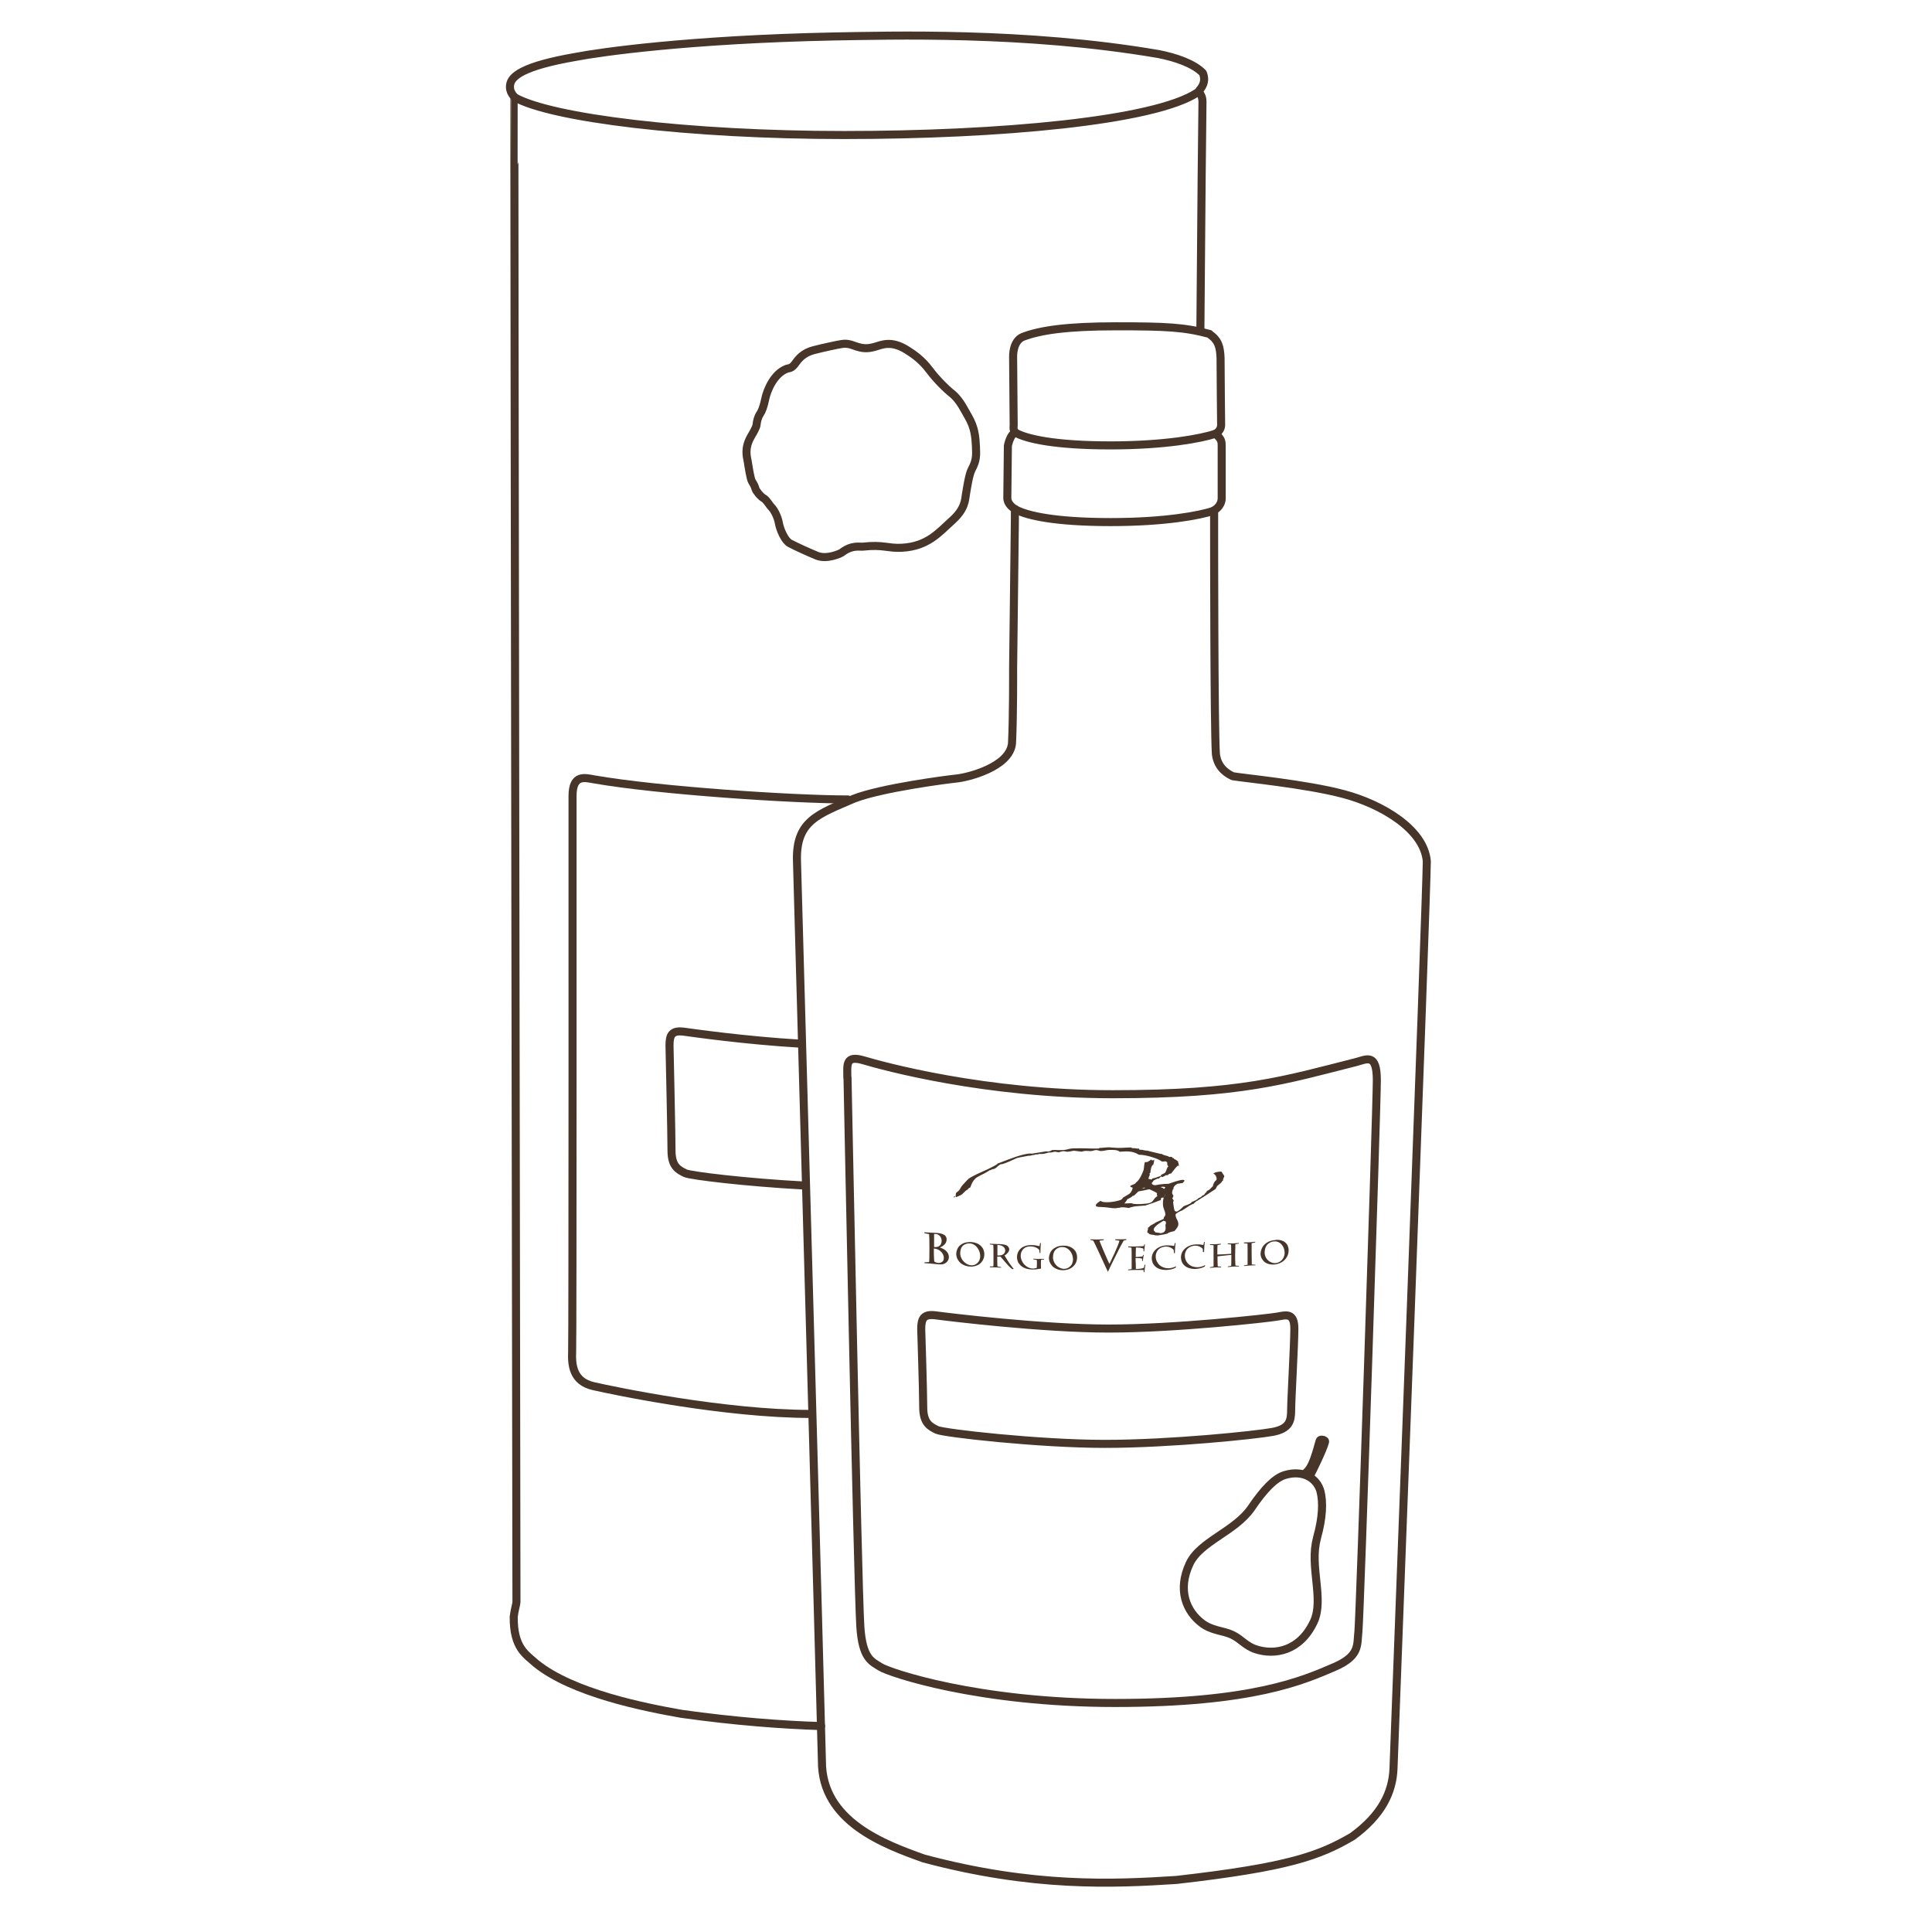 <?xml version="1.0" encoding="UTF-8"?> <svg xmlns="http://www.w3.org/2000/svg" id="Livello_1" viewBox="0 0 240.09 240.09"><defs><style>.cls-1,.cls-2,.cls-3{stroke:#483529;stroke-linecap:round;stroke-linejoin:round;}.cls-1,.cls-4{fill:#483529;}.cls-2,.cls-3{fill:none;}.cls-3{fill-rule:evenodd;}</style></defs><path class="cls-2" d="M149.17,41.17c.1-13.74,.24-27.82,.26-28.33,.04-.81-.23-1.07-.3-1.23-.08-.16-.26-.25,.07-.58,.58-.75,.49-1.45,.27-1.97-1.17-1.18-3.36-1.92-5.48-2.34-16.6-2.85-33.64-2.29-40.34-2.19-18.01,.37-29.05,1.95-32.06,2.53-6.59,1.14-8.01,2.39-8.19,3.43s.59,1.52,.53,1.6,.26,186.7,.25,187-.23,.9-.34,1.82c-.04,3.91,1.57,4.71,2.75,5.79,4.59,3.73,13.63,5.49,18.11,6.28,6.7,.94,12.53,1.37,17.34,1.52"></path><path class="cls-2" d="M150.31,41.53c1.13,.77,1.31,1.62,1.37,2.95,0,2.02,.07,8.35,.07,8.35,0,0,.02,.7-.72,1.08,.82,.67,.78,1.01,.79,1.51,0,1.08,0,6.48,0,6.48,0,1.05-.94,1.51-.94,1.51v2.59s0,24.39,.22,27.72c.23,1.84,1.58,2.48,2.09,2.74,1.18,.22,9.19,.98,13.82,2.23,4.68,1.25,9.94,4.33,10.3,8.32-.01,4.16-4.14,112.79-4.14,112.79-.12,2.9-1.44,5.75-5.11,8.42-4.1,2.4-7.98,3.82-21.86,5.4-7.85,.51-17.84,.96-31.39-2.66-4.92-1.76-12.69-4.61-12.67-12.1-.03-2.09-3.1-111.9-3.1-111.9-.14-5,2.68-5.79,7.06-7.7,3.38-1.33,11.54-2.39,12.82-2.52s6.5-1.38,6.84-4.32c.17-3.37,.14-9.36,.14-9.36l.22-18.51v-1.3s-.93-.5-.94-1.37c0-.86,.07-6.48,.07-6.48,0,0,.27-1.44,.94-1.66-.33-.23-.22-.86-.22-.86l-.07-8.57s-.07-1.92,1.22-2.45c2.14-.81,5.39-1.31,11.58-1.31s8.45,.1,11.61,.95Z"></path><path class="cls-2" d="M126.19,53.77c1.38,.78,4.93,1.58,11.81,1.58s11.34-.88,13.03-1.44"></path><path class="cls-2" d="M126.19,63.3c1.38,.78,4.93,1.58,11.81,1.58s11.13-.84,12.82-1.4"></path><g><path class="cls-4" d="M146.39,144.84c-.18,.15-.34,.32-.46,.49-.13,.17-.26,.34-.4,.51-.02,0-.04,0-.06,0-.07,0-.14,.03-.2,.06-.07,.03-.1,.07-.11,.12-.12,.01-.23,.02-.35,.04-.03,.03-.06,.07-.1,.1-.06,.02-.12,.04-.17,.07-.05,.03-.11,.04-.17,.04-.01,0-.03,0-.04,0,0-.02,0-.05,.02-.08,.01-.03,.03-.05,.05-.07-.07,.06-.14,.11-.2,.16-.06,.05-.12,.11-.17,.18-.06,0-.12,0-.18,0-.12,.05-.24,.11-.36,.17-.12,.06-.2,.14-.22,.24-.09,.04-.14,.1-.13,.18,0,.03,.01,.06,.04,.09,.02,.02,.05,.05,.08,.08,.08,.02,.18,.05,.29,.09,.12,.04,.22,.05,.32,.04,.13,.05,.24,.1,.34,.15,.1,.06,.22,.11,.35,.15,.02,.04,.06,.08,.13,.11,.06,.03,.12,.06,.16,.09,.03,.08,.06,.16,.07,.25,.02,.08,.03,.16,.06,.25-.02,.02-.05,.04-.07,.06-.04,.01-.08,.02-.12,.03-.03,.07-.06,.13-.08,.2-.02,.07-.05,.14-.09,.2-.09,0-.16-.01-.21-.02-.08,.04-.12,.09-.14,.13-.02,.05-.02,.11,0,.17-.32,.13-.64,.24-.96,.36-.33,.11-.65,.22-.98,.33-.34,.02-.69,.05-1.05,.08-.35,.03-.69,.11-1,.23-.14-.03-.29-.05-.44-.07-.15-.02-.3-.02-.45-.02-.04,0-.09,0-.14,.02-.05,.01-.09,.03-.14,.04-.02,0-.04,0-.05,0-.09,0-.17,.01-.25,.03-.08,.02-.16,.03-.24,.03-.21,0-.47-.02-.77-.07-.3-.05-.65-.08-1.04-.09-.17,0-.3-.01-.38-.03-.09-.02-.15-.06-.18-.09-.03-.04-.04-.08-.02-.12,.02-.05,.04-.09,.08-.14,.1-.11,.26-.23,.49-.38,.12,.07,.23,.12,.36,.14,.12,.02,.26,.03,.41,.03,.4,0,.75-.04,1.05-.1,.3-.06,.63-.15,.98-.27,.02-.05,.06-.09,.09-.12,.04-.04,.07-.07,.09-.11,.13-.03,.26-.09,.38-.19,.12-.1,.23-.21,.33-.33s.17-.25,.23-.37c.06-.12,.08-.23,.08-.31-.04-.03-.09-.05-.13-.06-.04-.01-.09-.02-.14-.03,0-.05,0-.1,0-.15,.12-.07,.25-.12,.38-.17,.14-.05,.24-.12,.31-.24,.11-.07,.21-.17,.31-.3,.1-.13,.19-.27,.27-.43,.08-.15,.16-.31,.22-.46,.06-.15,.12-.28,.15-.39,0-.02,.02-.08,.03-.18,.01-.09,.02-.19,.03-.3,.01-.11,.03-.21,.05-.3,.02-.1,.04-.16,.07-.18,.01,0,.03,0,.04,0,.05,0,.1,0,.15,0,.05,0,.1-.01,.14-.03,.05-.03,.1-.07,.15-.1,.07-.02,.12-.05,.15-.09,.03-.05,.08-.08,.15-.09,.02,.03,.04,.07,.06,.1,.03,0,.05,0,.08,0,.05,0,.11-.02,.16-.03,.02-.03,.04-.06,.06-.09,0,.11-.02,.22-.04,.33-.02,.1-.05,.21-.08,.33-.07,.02-.12,.07-.17,.16-.05,.09-.08,.18-.11,.29-.03,.11-.05,.21-.06,.31-.01,.1-.01,.17-.01,.22-.04,.03-.07,.05-.11,.08,0,.06,0,.11,.02,.16,0,.05,0,.11,0,.17,0,0,.02,0,.02-.01-.03-.01-.05-.03-.08-.04-.03,.14-.07,.28-.1,.42,.13,.03,.26,.05,.39,.08,.04-.05,.08-.09,.12-.14,.18-.02,.35-.07,.51-.13,.16-.06,.32-.12,.49-.16,0-.06,.02-.1,.07-.14,.05-.04,.11-.07,.18-.11,.07-.03,.14-.07,.21-.1,.07-.03,.12-.08,.14-.13,.07-.12,.12-.25,.15-.37,.03-.12,.1-.24,.21-.36-.08-.07-.13-.15-.13-.24,0-.09,0-.17-.01-.25-.06-.06-.14-.1-.21-.13-.15,.01-.3,.02-.44,.03-.14-.1-.32-.21-.56-.31-.24-.1-.49-.19-.76-.27-.27-.08-.54-.15-.82-.2-.28-.05-.52-.07-.73-.07-.2-.12-.39-.21-.57-.27-.18-.06-.36-.1-.54-.12-.18-.02-.37-.03-.58-.02-.2,0-.44,.02-.69,.04-.14-.12-.33-.19-.57-.21-.24-.02-.47-.03-.68-.02-.18,0-.36,.03-.54,.07-.18,.04-.36,.06-.54,.07-.11,0-.21-.02-.29-.06-.09-.04-.19-.06-.31-.06-.1,0-.2,.02-.29,.05-.09,.03-.19,.06-.29,.07-.09,.01-.19,.01-.3,0-.11-.01-.21-.02-.3-.02-.1,0-.2,0-.31,.02-.11,.01-.2,.04-.29,.08-.33-.04-.67-.08-1-.12-.14,.03-.28,.05-.42,.08-.14,.03-.28,.04-.42,.05-.07-.01-.14-.03-.21-.04-.07-.02-.15-.03-.21-.03-.1,0-.2,.01-.31,.05-.11,.03-.21,.06-.3,.09-.16-.03-.32-.05-.49-.08-.1,.02-.17,.03-.22,.05-.05,.01-.09,.02-.12,.03-.03,0-.08,.01-.13,.02-.05,0-.14,0-.27,0-.17,.04-.29,.08-.37,.1-.08,.02-.15,.04-.21,.06-.06,.01-.14,.02-.23,.02-.09,0-.24,0-.44,0-.03,.02-.06,.04-.09,.06-.08,0-.15,0-.23,0-.08,0-.15,.02-.21,.06-.13,0-.26,.02-.38,.06-.12,.04-.25,.06-.38,.05-.24,.05-.44,.08-.59,.11-.15,.03-.28,.05-.38,.07-.1,.02-.18,.03-.24,.05-.06,.01-.12,.02-.17,.04-.05,.01-.1,.03-.15,.06-.05,.02-.11,.05-.2,.09-.08,.04-.19,.08-.31,.14-.12,.05-.28,.12-.48,.21-.22,.09-.46,.19-.73,.27-.09,0-.17,0-.24,.03-.07,.03-.12,.07-.16,.12-.11,.05-.19,.12-.24,.2-.05,.02-.08,.05-.1,.07-.02,.03-.05,.05-.08,.07-.03,.02-.06,.04-.1,.06-.04,.02-.09,.04-.16,.05-.06,.01-.13,.03-.2,.05-.08,.02-.12,.05-.13,.1-.05,0-.09,0-.14,0-.24,.16-.46,.29-.65,.39-.19,.1-.36,.18-.5,.25-.15,.07-.28,.14-.39,.21-.11,.07-.22,.15-.32,.26-.1,.1-.2,.24-.29,.4-.09,.17-.18,.38-.28,.65-.07,.01-.13,.04-.16,.07-.03,.03-.07,.06-.09,.09-.03,.03-.05,.06-.08,.09-.03,.03-.07,.05-.13,.07-.15,.12-.25,.22-.32,.29-.06,.07-.12,.13-.18,.18-.06,.05-.14,.11-.24,.16-.1,.05-.27,.13-.51,.23-.02,0-.03,0-.05,0,0-.02,0-.04,0-.06-.04-.02-.08-.03-.11-.05-.07,.03-.13,.07-.2,.1,.02,.02,.05,.04,.07,.06,.12-.05,.19-.13,.2-.25,0-.11,.02-.21,.03-.3,.04-.05,.09-.08,.13-.12,.04-.03,.09-.07,.13-.1,.04-.03,.08-.07,.12-.11,.04-.04,.07-.09,.11-.15,.1-.22,.25-.43,.44-.63,.19-.2,.37-.39,.54-.58,.08-.09,.23-.19,.44-.3,.21-.12,.45-.24,.72-.37,.27-.13,.56-.26,.85-.39,.3-.13,.57-.26,.81-.38,.25-.12,.45-.23,.61-.32,.16-.09,.25-.16,.26-.21,.15-.05,.34-.12,.56-.21,.22-.09,.46-.18,.73-.28,.26-.1,.54-.2,.83-.3,.29-.1,.56-.19,.83-.26,.27-.08,.52-.13,.75-.17,.23-.04,.43-.04,.6-.02,.6-.09,1.19-.19,1.79-.29,.02,0,.05,.01,.07,.02,.03,0,.05,.01,.07,.01,.11,0,.21-.01,.3-.05,.09-.04,.17-.08,.24-.13,.24-.02,.48-.02,.72,0,.24,.01,.48,0,.72-.01,.21-.02,.41-.05,.6-.11,.19-.06,.39-.09,.61-.09,.53-.02,1.06-.02,1.59,0,.53,.02,1.05,.03,1.58,.02,.03-.03,.07-.05,.1-.08,0,0,0-.02,0-.03-.02,.01-.03,.02-.05,.03,.02,0,.03,0,.05,0,.17,0,.33-.01,.5-.03,.17-.02,.33-.03,.49-.04,.21,0,.41,0,.62,.03,.2,.02,.41,.03,.62,.04,.27,0,.55,0,.83-.02,.28-.02,.55-.03,.83-.04,.02,0,.04,.02,.06,.05,.04,.02,.08,.03,.13,.04,.14,0,.28,0,.41,.03,.13,.02,.26,.03,.4,.03,.01,.03,.02,.07,.04,.1,.01,.03,.05,.05,.12,.04,.08,0,.16,0,.23,.01,.07,.01,.13,.03,.2,.04,.06,.01,.13,.03,.19,.04,.06,.01,.13,.02,.21,.01,.58,.15,1.16,.29,1.74,.42,.03,0,.06-.02,.09-.02,.06,.06,.12,.1,.21,.13,.08,.03,.17,.05,.26,.08,.09,.02,.18,.05,.26,.07,.08,.02,.15,.06,.21,.12,.04,0,.08-.01,.13-.02,.08,0,.15,0,.22,.02,0,.04,.02,.07,.06,.1,.04,.03,.09,.05,.16,.05,.01,.03,.02,.06,.03,.09,.1,.04,.2,.08,.27,.14,.08,.06,.15,.11,.23,.18,.02,.05,.03,.1,.01,.14,.05,.06,.07,.13,.06,.21,0,.07,.03,.14,.1,.2Zm-2.57,3.77c-.04-.05-.06-.11-.05-.17,0-.06,0-.11,.01-.17-.17-.11-.35-.21-.55-.3-.2-.09-.39-.18-.57-.28-.08-.02-.16-.04-.24-.06-.08-.02-.16-.04-.25-.05-.14,.06-.27,.13-.38,.2-.11,.08-.21,.16-.3,.25-.09,.09-.18,.18-.27,.27-.09,.09-.18,.18-.28,.26-.11,.03-.22,.08-.31,.12-.09,.05-.19,.1-.28,.15-.09,.05-.19,.1-.28,.15-.09,.05-.2,.09-.31,.13-.03,.04-.06,.07-.09,.1-.01,0-.03,0-.04,0-.11,0-.19,.03-.26,.07-.07,.04-.1,.1-.1,.16,0,.04,.01,.08,.02,.13,.45-.01,.89-.03,1.34-.05,.05,.04,.14,.07,.26,.08,.12,.02,.24,.03,.39,.03,.14,0,.28,0,.41,0,.13,0,.24-.01,.32-.02,.39-.02,.67-.06,.83-.11,.17-.05,.29-.12,.37-.21,.08-.08,.15-.18,.23-.3,.07-.11,.21-.24,.42-.39Z"></path><path class="cls-4" d="M152.13,146.14s0,.09-.02,.14c-.02,.05-.04,.1-.07,.14-.02,.05-.04,.09-.05,.14-.01,.05,0,.1,0,.14-.04,.03-.08,.05-.12,.08-.05,.13-.15,.24-.28,.33-.13,.1-.25,.2-.36,.3,0,.06-.03,.11-.07,.16-.05,.05-.07,.1-.06,.16-.76,.51-1.53,1-2.31,1.49-.03,0-.07,.03-.12,.06-.05,.03-.09,.07-.14,.11-.05,.04-.09,.08-.13,.12-.04,.04-.06,.07-.06,.09-.08,0-.19,.05-.32,.12-.14,.07-.28,.15-.42,.25-.15,.09-.29,.19-.42,.28-.13,.09-.24,.16-.32,.2-.04,0-.08,.02-.12,.03-.05,.03-.12,.06-.19,.1-.08,.04-.15,.08-.22,.12-.07,.04-.13,.09-.18,.14-.05,.05-.07,.1-.07,.15,.02,.18,.07,.35,.17,.52,.1,.17,.16,.34,.18,.52,.02,.17-.02,.33-.12,.49-.1,.16-.21,.31-.36,.46-.12,.03-.28,.07-.47,.12-.19,.05-.32,.11-.38,.19-.21,.06-.41,.11-.61,.14-.2,.03-.41,.06-.62,.1-.05,0-.1-.01-.15-.01-.06,0-.11,0-.15,0-.07-.03-.14-.05-.22-.06-.08,0-.17-.02-.25-.03-.08-.01-.16-.03-.22-.05-.07-.02-.11-.07-.13-.13-.06-.03-.11-.05-.17-.08,0-.06,0-.13,.01-.19,.01-.07,.04-.13,.07-.19,0-.05,0-.1,0-.14-.01-.05,0-.09,.03-.11,.03-.02,.08-.05,.15-.09,0-.04,.04-.08,.11-.13,.07-.04,.14-.09,.22-.13,.08-.04,.17-.08,.25-.13,.08-.04,.14-.08,.17-.13,.34-.15,.68-.31,1.02-.46,0-.11,.03-.21,.11-.3,.08-.09,.11-.19,.1-.3-.01-.15-.06-.33-.15-.54-.09-.21-.14-.42-.15-.62,0-.08,0-.18,0-.29,0-.11,.02-.22,.04-.34,.02-.11,.05-.23,.09-.34,.04-.11,.09-.21,.16-.28-.05-.05-.1-.1-.15-.17-.05-.07-.08-.13-.09-.19,0-.1,.02-.2,.08-.29,.06-.09,.12-.19,.16-.29-.04,0-.1-.02-.16-.03-.06-.01-.12-.02-.17-.01-.26,.02-.52,.06-.78,.11-.26,.05-.52,.11-.77,.17-.26,.06-.52,.12-.77,.17-.26,.05-.52,.1-.78,.13-.04,.05-.1,.1-.18,.15-.08,.05-.15,.11-.23,.17-.08,.06-.15,.11-.21,.17-.06,.05-.1,.11-.1,.16-.05,.05-.14,.11-.28,.17-.13,.07-.24,.12-.32,.17,0,.07-.04,.14-.1,.2-.06,.06-.1,.12-.12,.19-.09,.04-.12,.08-.09,.12,.02,.04,.04,.08,.05,.13-.02,.02-.04,.04-.08,.05-.03,0-.07,.01-.1,.01-.07,0-.14,0-.21,0-.07,0-.14-.02-.21-.03,0-.01-.02-.03-.03-.05-.01-.03-.02-.04-.02-.05,0-.08,.01-.16,.05-.23,.04-.07,.05-.15,.05-.23,.06-.05,.12-.1,.17-.15,.06-.05,.1-.11,.12-.17,.43-.26,.87-.51,1.29-.77,.15-.04,.29-.08,.45-.13,.15-.05,.27-.11,.36-.2,.12-.03,.24-.05,.37-.06,.13,0,.25-.04,.37-.08,.07-.03,.12-.06,.17-.1,.05-.04,.12-.07,.21-.07,.1,0,.2,0,.29,0,.33-.11,.69-.19,1.06-.24,.37-.05,.74-.08,1.11-.08,.12-.04,.25-.08,.4-.14,.15-.05,.3-.1,.46-.15,.16-.05,.32-.09,.47-.13,.15-.04,.29-.06,.41-.07,.03,0,.06,0,.09,0,.07,.03,.13,.06,.17,.11-.04,.05-.08,.1-.13,.14-.05,.04-.08,.09-.1,.14-.12,.01-.23,.03-.34,.05-.11,.02-.22,.04-.34,.05-.04,.03-.08,.06-.12,.09-.04,.03-.08,.05-.13,.07-.06,.06-.12,.14-.18,.22-.05,.08-.07,.16-.04,.24-.04,.04-.07,.08-.11,.12,0,.06-.02,.12-.04,.18-.02,.06-.03,.12-.03,.18,0,.06,.02,.12,.04,.18,.02,.06,.06,.11,.12,.15-.01,.05-.02,.09-.02,.13,0,.04,0,.08-.01,.12-.04,.02-.07,.04-.11,.06,0,.07,.04,.14,.09,.2,.05,.06,.08,.13,.09,.19-.03,.04-.05,.09-.08,.13,.03,.19,.06,.38,.08,.57,.02,.19,.06,.37,.13,.56,.04,.01,.08,.02,.12,.03,.04,0,.07,.02,.09,.05,.09-.03,.17-.07,.26-.13,.08-.06,.16-.12,.24-.18,.07-.07,.15-.13,.22-.2,.07-.07,.13-.13,.19-.18,.07-.03,.15-.06,.26-.1,.1-.04,.21-.08,.31-.12,.1-.04,.19-.09,.27-.14,.08-.05,.13-.1,.14-.15,.17-.07,.34-.14,.5-.22,.16-.08,.29-.18,.38-.29,.1-.02,.2-.06,.27-.12,.08-.05,.14-.12,.2-.19,.1-.02,.18-.06,.23-.12,.05-.06,.08-.12,.11-.18,.07-.04,.13-.09,.18-.16,0-.04,.02-.08,.03-.11,.09-.03,.17-.07,.24-.11,.06-.05,.12-.1,.18-.15,.05-.06,.11-.11,.16-.17,.05-.06,.11-.12,.16-.16,.02-.13,.06-.26,.13-.4,.07-.14,.17-.26,.31-.36,0-.03,.01-.06,.02-.09,0-.03,.01-.06,0-.1,0-.06-.02-.13-.05-.19-.02-.07-.05-.13-.07-.19-.03-.02-.06-.04-.08-.07-.03-.03-.05-.06-.08-.09-.03-.03-.06-.05-.09-.07-.03-.02-.07-.01-.11,0,.08-.03,.15-.05,.2-.08,.05-.02,.1-.04,.14-.06,.05-.01,.09-.03,.14-.04,.05-.01,.12-.02,.22-.04,.07,0,.13-.02,.19-.02,.06,0,.13,0,.2,0,.01,.02,.04,.06,.08,.13,.04,.06,.08,.13,.13,.2,.04,.07,.08,.13,.12,.18,.03,.06,.05,.09,.05,.1Zm-7.26,5.66c-.07-.03-.16-.07-.29-.1-.11,.07-.24,.15-.38,.24-.14,.09-.28,.18-.4,.28-.12,.1-.23,.2-.31,.31-.08,.1-.12,.21-.12,.32,0,.05,.04,.1,.1,.16,.06,.05,.1,.1,.13,.15,.11,0,.21,.01,.32,.03,.1,.01,.2,.03,.29,.06,.2-.02,.34-.07,.43-.14,.09-.07,.15-.16,.18-.26,.03-.1,.04-.2,.03-.31,0-.11-.02-.2-.02-.29,0-.04,0-.08,.03-.11,.03-.04,.04-.08,.03-.12,0-.07-.01-.15-.02-.22Z"></path></g><g><path class="cls-4" d="M114.89,153.25s-.02-.07-.03-.11c.02,0,.23,.01,.65,.03,.42,.02,.73,.03,.95,.05,.31,.02,.57,.09,.81,.2,.23,.11,.35,.3,.37,.56,0,.28-.09,.51-.27,.68-.18,.17-.37,.29-.57,.37h0c.18,.06,.35,.12,.49,.21,.14,.08,.26,.18,.35,.28,.09,.1,.16,.21,.21,.33,.04,.12,.07,.23,.07,.35,0,.17-.05,.33-.14,.48-.09,.15-.22,.26-.4,.35-.17,.08-.38,.11-.62,.1-.06,0-.21-.02-.45-.04-.24-.03-.52-.05-.82-.08-.12,0-.32-.01-.61-.04,0-.04,.01-.07,.02-.11,.03,0,.12,0,.28,0,.15-.01,.24-.02,.28-.03,.01,0,.02-.18,.03-.53,0-.36,.01-.76,.01-1.22,0-.43,0-.81-.01-1.15-.01-.33-.02-.52-.03-.57-.03-.01-.21-.04-.55-.1Zm1.75,1.64c.15-.08,.24-.18,.3-.31,.05-.13,.08-.25,.08-.38,0-.14-.03-.27-.09-.4-.06-.13-.14-.23-.25-.31-.11-.08-.23-.13-.38-.14-.06,0-.13,0-.22,0,0,.01,0,.08,0,.2,0,.12,0,.36,0,.74,0,.37,0,.6,0,.68,.24,.02,.44-.01,.58-.09Zm-.07,2.06c.12,0,.24,0,.35-.05,.11-.04,.2-.11,.27-.2,.07-.1,.1-.22,.1-.37,0-.2-.05-.38-.17-.56-.11-.18-.26-.32-.45-.43-.19-.11-.4-.17-.62-.19,0,.1,0,.25,0,.46,0,.21,0,.43,.02,.67,0,.24,.02,.41,.04,.5,.13,.09,.28,.14,.46,.16Z"></path><path class="cls-4" d="M120.72,154.36c.24,.01,.46,.06,.66,.14,.2,.08,.37,.19,.51,.32,.14,.14,.25,.29,.32,.46,.07,.17,.11,.36,.11,.56,0,.15-.01,.28-.04,.39-.05,.23-.16,.44-.31,.62-.15,.18-.34,.32-.58,.41-.24,.1-.51,.15-.8,.14-.32-.02-.58-.08-.81-.19-.23-.1-.41-.24-.55-.39-.13-.15-.23-.32-.3-.48-.06-.17-.09-.32-.1-.47,0-.02,0-.04,0-.06,.01-.2,.05-.38,.12-.55,.07-.17,.17-.33,.31-.46,.14-.13,.31-.24,.51-.32,.2-.08,.44-.12,.71-.13,.05,0,.12,0,.22,0Zm-.9,.32c-.12,.07-.21,.16-.28,.26-.07,.1-.12,.21-.15,.33-.04,.12-.05,.25-.06,.39,0,.03,0,.06,0,.11,0,.05,0,.08,0,.11,.02,.18,.07,.34,.15,.49,.07,.15,.16,.28,.27,.39,.11,.11,.22,.2,.34,.28,.12,.07,.24,.12,.37,.16,.1,.02,.17,.03,.2,.04,.14,0,.28-.01,.42-.05,.14-.05,.26-.12,.37-.22,.11-.1,.2-.22,.26-.36,.06-.15,.1-.31,.1-.5,0-.24-.05-.49-.16-.73-.11-.24-.27-.44-.46-.6-.2-.16-.42-.25-.68-.26-.12,0-.22,0-.3,.02-.15,.03-.29,.08-.4,.15Z"></path><path class="cls-4" d="M123.96,157.38s.12,.04,.25,.05c.12,.02,.19,.03,.19,.03,0,.03,.01,.06,.02,.08-.05,0-.15-.02-.28-.02-.14-.01-.24-.02-.31-.02-.52-.01-.8-.02-.83-.02,0-.03,.01-.07,.02-.1,.07,0,.16,0,.26,0,.1-.01,.16-.02,.17-.02,0-.07,0-.23,.01-.48,0-.26,0-.53,0-.82,0-.71,0-1.16-.02-1.35-.09-.02-.23-.04-.44-.07,0-.03,0-.05,0-.08,.07,0,.23,.01,.47,.02,.24,0,.41,.02,.52,.02,.07,0,.14,0,.2,0,.51,.02,.84,.1,.99,.22,.15,.13,.23,.27,.24,.43,0,.15-.07,.3-.2,.45-.13,.15-.26,.26-.39,.31,.1,.18,.22,.38,.37,.61,.15,.23,.29,.45,.44,.64,.15,.2,.26,.35,.34,.43-.06,0-.12,.02-.18,.03-.08-.05-.18-.14-.3-.25-.12-.11-.25-.25-.39-.41-.14-.16-.28-.31-.41-.47-.13-.15-.25-.3-.37-.43-.14,.01-.27,.01-.4,0,0,.44,0,.84,.02,1.21Zm.39-1.37c.14-.03,.26-.09,.37-.18,.11-.09,.18-.23,.2-.41,0-.11-.03-.22-.08-.32-.06-.1-.16-.19-.3-.27-.14-.07-.33-.11-.57-.13,0,0-.01,0-.02,0v.36c0,.11,0,.23,0,.35,0,.12,0,.23,0,.31,0,.09,0,.19,0,.3,.14,0,.27,0,.41-.03Z"></path><path class="cls-4" d="M129.18,156.44c.32,0,.51,0,.58,0,0,.03-.01,.05-.02,.08-.09,0-.22,.01-.37,.04,0,.02-.02,.18-.02,.48,.01,.38,.02,.58,.02,.61-.42,.08-.79,.12-1.11,.11-.32-.01-.6-.06-.84-.15-.24-.09-.44-.21-.59-.35-.15-.15-.27-.31-.34-.48-.07-.18-.11-.36-.11-.54,0-.18,.03-.37,.1-.55,.07-.18,.18-.35,.33-.5,.15-.15,.35-.27,.6-.35,.24-.09,.54-.12,.87-.11,.27,0,.57,.05,.9,.13,.05-.23,.07-.36,.07-.38,.03,0,.06-.01,.1-.02,0,.03-.02,.17-.03,.42-.02,.25-.02,.47-.03,.66,0,.05,0,.11,0,.2-.03-.02-.07-.04-.1-.05,0-.02,0-.08-.02-.17-.01-.1-.02-.16-.03-.2-.06-.08-.15-.16-.26-.22-.11-.07-.23-.12-.37-.15-.13-.04-.27-.06-.41-.06-.37-.01-.66,.08-.87,.27-.25,.22-.38,.51-.39,.87,0,.27,.07,.53,.21,.77,.13,.24,.31,.44,.54,.59,.22,.15,.47,.24,.73,.25,.13,0,.25-.01,.36-.04,.1-.03,.16-.04,.16-.06,.01-.14,.02-.3,.02-.48,0-.19,0-.35-.02-.49-.02,0-.08-.01-.19-.03-.11-.02-.19-.03-.23-.04,0-.03-.02-.06-.02-.08,.07,0,.32,.01,.75,.04Z"></path><path class="cls-4" d="M132.25,154.8c.24,0,.47,.04,.66,.12,.2,.07,.37,.18,.51,.3,.14,.13,.25,.28,.32,.45,.07,.17,.11,.36,.11,.55,0,.15-.01,.28-.04,.39-.05,.24-.16,.45-.31,.63-.15,.18-.34,.33-.58,.44-.24,.11-.51,.17-.81,.17-.32,0-.59-.06-.81-.16-.23-.1-.41-.22-.55-.37-.13-.15-.23-.31-.3-.47-.06-.16-.09-.32-.1-.46,0-.02,0-.04,0-.06,.01-.2,.05-.38,.12-.56,.07-.18,.17-.33,.31-.47,.14-.14,.31-.25,.51-.34,.2-.09,.44-.14,.71-.16,.05,0,.12,0,.22,0Zm-.9,.36c-.12,.08-.21,.17-.28,.27-.07,.11-.12,.22-.15,.34-.04,.12-.05,.25-.06,.39,0,.03,0,.06,0,.11,0,.05,0,.08,0,.11,.02,.18,.07,.34,.15,.49,.07,.15,.16,.27,.27,.38,.11,.11,.22,.2,.34,.26,.12,.06,.25,.11,.37,.14,.1,.01,.17,.02,.2,.03,.14,0,.28-.02,.42-.07,.14-.05,.26-.13,.37-.23,.11-.1,.2-.22,.26-.37,.06-.15,.1-.31,.1-.5,0-.24-.05-.49-.16-.72-.11-.24-.27-.43-.46-.58-.2-.15-.42-.23-.68-.24-.12,0-.22,0-.3,.03-.15,.03-.29,.09-.4,.17Z"></path><path class="cls-4" d="M135.46,154.01c.06,0,.17,0,.35,.01,.17,0,.29,.01,.37,.01,.59-.01,.92-.02,.99-.02,0,.03-.01,.07-.02,.1-.29,.03-.46,.05-.52,.09,.13,.31,.28,.71,.48,1.17,.2,.47,.37,.86,.52,1.19,.15,.33,.23,.49,.25,.49,0,0,.07-.14,.2-.42,.13-.28,.27-.56,.41-.87,.14-.31,.27-.61,.39-.9,.12-.3,.2-.52,.23-.68-.18-.02-.35-.05-.51-.07,0-.03-.01-.07-.02-.1,.09,0,.23,0,.42,0,.18,0,.31,0,.4,0,.07,0,.17,0,.31-.01,.14,0,.23,0,.28-.01-.01,.03-.02,.07-.03,.1-.12,.03-.23,.06-.32,.08-.05,.09-.17,.29-.34,.61-.17,.32-.36,.68-.56,1.1-.21,.41-.4,.8-.58,1.16-.18,.36-.34,.7-.48,1.01-.02-.03-.12-.24-.3-.64-.18-.4-.39-.85-.62-1.35-.23-.5-.44-.94-.61-1.3-.17-.36-.28-.57-.3-.59-.03-.01-.07-.02-.11-.03-.04,0-.09-.02-.14-.03-.05-.01-.09-.02-.09-.02,0-.03-.01-.07-.02-.1Z"></path><path class="cls-4" d="M140.21,154.98s-.01-.05-.02-.08c.08,0,.23,0,.44,0,.21,0,.36,0,.46,0,.67-.02,1.02-.04,1.06-.05,0,0,0-.02,.01-.07,0-.05,.01-.09,.02-.12,.03,0,.07-.01,.1-.02-.01,.1-.03,.27-.05,.51-.02,.24-.04,.36-.04,.36,0,0,0,0,0,0-.03-.01-.06-.02-.09-.03v-.29s-.08-.07-.19-.09c-.11-.03-.24-.05-.38-.06-.14-.01-.27-.02-.37-.02-.02,.4-.02,.8-.02,1.19,.47-.02,.76-.05,.86-.08,.02-.06,.03-.12,.04-.18,.03,0,.06,0,.09,0,0,.03-.02,.14-.05,.32-.03,.18-.05,.34-.07,.45-.03-.01-.05-.02-.08-.03,0,0,0-.05,0-.13,0-.09,0-.13,0-.14-.12-.06-.39-.09-.81-.08,0,.06,0,.11,0,.15,0,.14,0,.29,.02,.47,0,.17,0,.32,.01,.44,0,.12,0,.22,0,.3,.52-.01,.86-.07,1-.16,.02-.05,.05-.18,.09-.36,.03,0,.06-.02,.1-.03-.03,.15-.06,.33-.08,.53-.03,.2-.05,.35-.05,.42-.03,0-.06,0-.09-.02v-.25s-.1-.01-.22-.01c-.12,0-.26,0-.4,0-.14,0-.34,0-.59,0-.39,.01-.63,.02-.73,.03,0-.03,.02-.06,.02-.09,.19-.01,.33-.04,.43-.06,0-.07,0-.18,0-.32,0-.14,0-.28,0-.42,0-.13,0-.26,0-.38v-.39c0-.41,0-.79-.02-1.14-.07-.02-.22-.04-.44-.06Z"></path><path class="cls-4" d="M145.88,155.71c0-.11,0-.22-.02-.35-.02-.05-.07-.12-.17-.19-.1-.07-.22-.14-.36-.19-.15-.05-.3-.07-.47-.07-.03,0-.07,0-.13,.01-.21,.03-.38,.09-.53,.17-.15,.09-.26,.19-.35,.31-.08,.12-.14,.24-.18,.37-.04,.13-.05,.25-.05,.36,0,.23,.05,.44,.14,.63,.09,.18,.21,.34,.36,.47,.15,.13,.32,.22,.51,.29,.19,.06,.39,.09,.6,.09,.33-.02,.64-.1,.92-.26-.02,.06-.04,.12-.05,.18-.13,.08-.3,.15-.5,.2-.2,.05-.42,.08-.64,.09-.3,0-.58-.03-.85-.12-.27-.09-.49-.24-.67-.45-.18-.21-.28-.48-.31-.8,0-.02,0-.05,0-.1,0-.19,.04-.38,.12-.56,.08-.18,.2-.35,.37-.51,.16-.15,.36-.27,.6-.37,.24-.09,.51-.14,.82-.15,.28,0,.57,.02,.87,.08,0,0,.02-.06,.04-.15,.02-.09,.03-.16,.04-.21,.03,0,.07-.01,.1-.02-.02,.08-.03,.29-.06,.63-.02,.35-.03,.56-.03,.65-.03,0-.06-.02-.1-.03Z"></path><path class="cls-4" d="M149.49,155.58c0-.11,0-.22-.02-.35-.02-.05-.07-.12-.17-.19-.1-.07-.22-.13-.36-.18-.15-.05-.3-.07-.46-.06-.03,0-.07,0-.13,.01-.21,.03-.38,.09-.53,.18-.15,.09-.26,.2-.35,.31-.08,.12-.14,.25-.18,.37-.04,.13-.05,.25-.05,.36,0,.23,.05,.44,.14,.63,.09,.18,.21,.34,.36,.46,.15,.13,.32,.22,.51,.28,.19,.06,.39,.08,.6,.08,.33-.02,.64-.11,.92-.27-.02,.06-.04,.12-.05,.18-.13,.08-.3,.15-.5,.2-.2,.05-.41,.09-.63,.1-.3,.01-.58-.02-.85-.11-.27-.09-.49-.23-.67-.44-.18-.21-.28-.47-.31-.8,0-.02,0-.05,0-.1,0-.19,.04-.38,.12-.56,.08-.19,.2-.36,.37-.51,.16-.15,.36-.28,.6-.37,.24-.1,.51-.15,.82-.16,.28-.01,.57,.01,.87,.07,0,0,.02-.06,.04-.15,.02-.09,.03-.16,.04-.21l.1-.02c-.02,.08-.03,.29-.06,.63-.02,.35-.03,.56-.03,.65-.03,0-.06-.02-.1-.03Z"></path><path class="cls-4" d="M150.31,154.62c.09,0,.32,0,.71,0,.41-.03,.64-.05,.71-.06,0,.03-.02,.06-.02,.09-.06,0-.12,.02-.2,.04-.07,.02-.14,.03-.21,.05-.02,.27-.02,.66-.02,1.16,.08,0,.15,0,.23-.01,.1,0,.19,0,.29-.01,.19,0,.37-.02,.56-.03,.14-.01,.35-.03,.64-.04v-.44c0-.27,0-.51-.02-.72-.04,0-.11-.01-.2-.02-.09-.01-.16-.02-.2-.02,0-.03-.02-.06-.02-.09,.02,0,.06,0,.12,0,.06,0,.14,0,.23,0,.09,0,.2,0,.33,0,.08,0,.21-.02,.39-.03,.19-.01,.29-.02,.33-.03,0,.03-.02,.05-.02,.08-.08,.02-.22,.05-.42,.08-.01,.24-.02,.69-.03,1.35,0,.36,0,.66,.02,.92,0,.25,.02,.38,.02,.38,.05,0,.09,.02,.14,.02,.05,0,.1,.01,.15,.01,.05,0,.1,0,.13,0,0,.03,.02,.05,.02,.08-.06,0-.17,0-.35,.01-.18,0-.31,0-.39,.01-.07,0-.19,.01-.34,.03-.15,.01-.26,.02-.32,.03,0-.03,.02-.06,.02-.08,.2-.04,.34-.06,.41-.08,.01-.11,.02-.56,.02-1.35-.13,0-.45,.04-.94,.09-.49,.05-.76,.08-.78,.09,0,.08,0,.22,0,.39,0,.18,0,.33,.01,.46,0,.12,.01,.26,.02,.4,.05,0,.18,.02,.41,.03,0,.03,.01,.06,.02,.09-.03,0-.09,0-.15,0-.07,0-.15,0-.24,0-.09,0-.19,0-.32,0-.07,0-.2,.01-.37,.03-.17,0-.28,.02-.33,.02,0-.03,.02-.06,.02-.08,.17-.02,.32-.05,.44-.08,0-.28,0-.69,0-1.22,0-.64,0-1.11,0-1.42-.07-.02-.22-.03-.43-.04-.01-.03-.02-.06-.03-.09Z"></path><path class="cls-4" d="M154.57,154.4c.05,0,.18,0,.39-.01,.2,0,.36-.01,.46-.02,.27-.02,.46-.05,.58-.06,0,.03-.02,.06-.02,.09,0,0-.16,.03-.44,.09,0,.05,0,.11,0,.18,0,.08,0,.22,0,.42,0,.21,0,.34,0,.42,.01,1.01,.02,1.55,.02,1.62,.05,0,.14,.02,.25,.03,.11,0,.17,0,.19,0,0,.03,.02,.05,.02,.08-.06,0-.18,0-.36,.01-.19,0-.32,.01-.41,.02-.07,0-.19,.02-.36,.03-.17,.01-.27,.02-.31,.03,0-.03,.01-.06,.02-.08,.02,0,.05-.01,.11-.02,.05,0,.11-.02,.17-.03,.06-.01,.12-.02,.16-.03,0-.02,0-.1,0-.23,0-.13,0-.27,0-.44,0-.17,0-.34,0-.53,0-.29,0-.56,0-.81,0-.25,0-.46-.01-.62-.03,0-.17-.02-.44-.04,0-.03-.02-.05-.02-.08Z"></path><path class="cls-4" d="M158.54,154.08c.24-.02,.46,0,.66,.05,.2,.06,.37,.14,.51,.26,.14,.12,.25,.26,.32,.42,.07,.17,.11,.35,.11,.54,0,.15-.01,.28-.04,.39-.05,.24-.16,.46-.31,.66-.15,.2-.34,.36-.58,.49-.24,.13-.51,.21-.8,.25-.32,.02-.58,0-.81-.08-.23-.07-.41-.18-.55-.32-.13-.14-.23-.29-.3-.44-.06-.16-.09-.31-.1-.45,0-.02,0-.04,0-.06,.01-.2,.05-.39,.12-.57,.07-.18,.17-.35,.31-.5,.14-.15,.31-.28,.51-.38,.2-.11,.44-.18,.71-.22,.05,0,.12-.02,.22-.02Zm-.89,.44c-.12,.09-.21,.19-.28,.3-.07,.11-.12,.23-.15,.36-.04,.13-.05,.26-.06,.39,0,.02,0,.06,0,.11,0,.05,0,.08,0,.11,.03,.18,.07,.33,.15,.48,.07,.14,.16,.25,.27,.35,.11,.1,.22,.18,.34,.23,.12,.05,.24,.09,.37,.11,.1,0,.17,0,.2,.01,.14-.01,.28-.05,.42-.11,.14-.06,.26-.15,.37-.26,.11-.11,.19-.24,.26-.4,.06-.15,.1-.32,.1-.51,0-.24-.05-.48-.16-.71-.11-.23-.27-.41-.46-.54-.2-.13-.42-.19-.68-.17-.12,0-.22,.03-.3,.05-.15,.05-.29,.12-.4,.21Z"></path></g><path class="cls-2" d="M105.3,133.92c0-1.57-.29-2.84,2.03-2.15s15.02,4.21,30.96,4.21,21.32-1.74,30.2-3.99c1.36-.35,2.61-1.17,2.61,2.25s-2.1,66.86-2.29,68.52,.21,3.02-2.99,4.4c-3.85,1.66-10.14,4.47-27.24,4.47s-28.1-3.79-29.16-4.47-2.26-.99-2.51-5.09c-.34-5.63-1.59-68.16-1.59-68.16Z"></path><path class="cls-2" d="M114.48,165.16c0-1.3,.3-1.9,1.8-1.7s13.23,1.64,21.51,1.64,19.86-1.29,20.96-1.49,2.1-.5,2.1,1.5-.4,8.84-.4,10.14-.2,2.3-2.3,2.69-12.68,1.49-20.86,1.49-20.06-1.34-20.86-1.74-1.7-.8-1.7-2.79-.25-9.74-.25-9.74Z"></path><path class="cls-2" d="M99.84,147.32c-7.08-.38-14.07-1.22-14.69-1.53-.8-.4-1.7-.8-1.7-2.79s-.25-13.09-.25-13.09c0-1.3,.3-1.9,1.8-1.7,1.12,.15,7.49,1.07,14.35,1.48"></path><path class="cls-2" d="M105.38,99.35c-6.79,0-23.45-1.09-31.5-2.49-1.21-.21-2.73-.67-2.73,2.06s.02,67.35-.05,69.02,.07,3.73,2.66,4.32,16.25,3.45,27.02,3.45"></path><path class="cls-2" d="M63.93,12.08c4.51,2.59,21.67,4.7,40.96,4.7s38.59-1.74,43.92-5.29"></path><path class="cls-3" d="M104.05,42.85c.7-.11,1.05-.28,2.1,.11s1.68,.39,2.56,.14,2.03-.84,3.99,.39c.83,.52,1.86,1.23,2.8,2.49s2.21,2.45,2.56,2.73,.98,.74,1.75,2.14,1.37,2.07,1.47,4.62c.05,1.19,.07,1.75-.53,2.87-.32,.6-.56,2.17-.7,3.01s-.11,1.89-1.75,3.36-3.01,3.19-6.24,3.36c-1.73,.09-2.31-.42-4.8-.14-.42,.05-1.37-.25-2.66,.74-.16,.12-1.84,.89-3.08,.39-1.18-.49-2.57-1.13-3.36-1.54-.64-.33-1.23-1.72-1.37-2.52s-.6-1.65-.91-1.96-.6-.91-.98-1.12-.95-.91-1.02-1.19-.21-.56-.42-.88-.42-1.79-.53-2.45-.46-1.65,.39-3.15c.24-.42,.67-1.12,.7-1.47s.14-.91,.42-1.33,.46-.95,.67-1.93,1.02-3.05,2.63-3.68c.36-.14,.6,.04,1.19-.81,.35-.49,.95-1.19,2.17-1.51s2.94-.67,2.94-.67Z"></path><path class="cls-1" d="M162.39,182.92c.97-.85,1.5-3.83,1.66-3.96,.16-.13,.67,0,.62,.2-.24,.97-1.66,3.83-1.73,3.94-.21,.36-.88,.1-.56-.18Z"></path><path class="cls-2" d="M163.65,191.16c.75-2.65,.76-4.51,.46-5.77-.38-1.59-2.09-2.81-4.46-2.08-1.24,.38-2.58,1.78-4.13,4.06-2.02,2.96-6.39,4.16-7.69,6.95-1.56,3.33-.35,5.93,1.47,7.35,1.28,1,2.68,.95,3.81,1.48,1.13,.53,1.64,1.37,2.93,1.8,2.35,.78,5.52,.24,7.23-3.42,1.31-2.8-.58-6.92,.39-10.36Z"></path></svg> 
